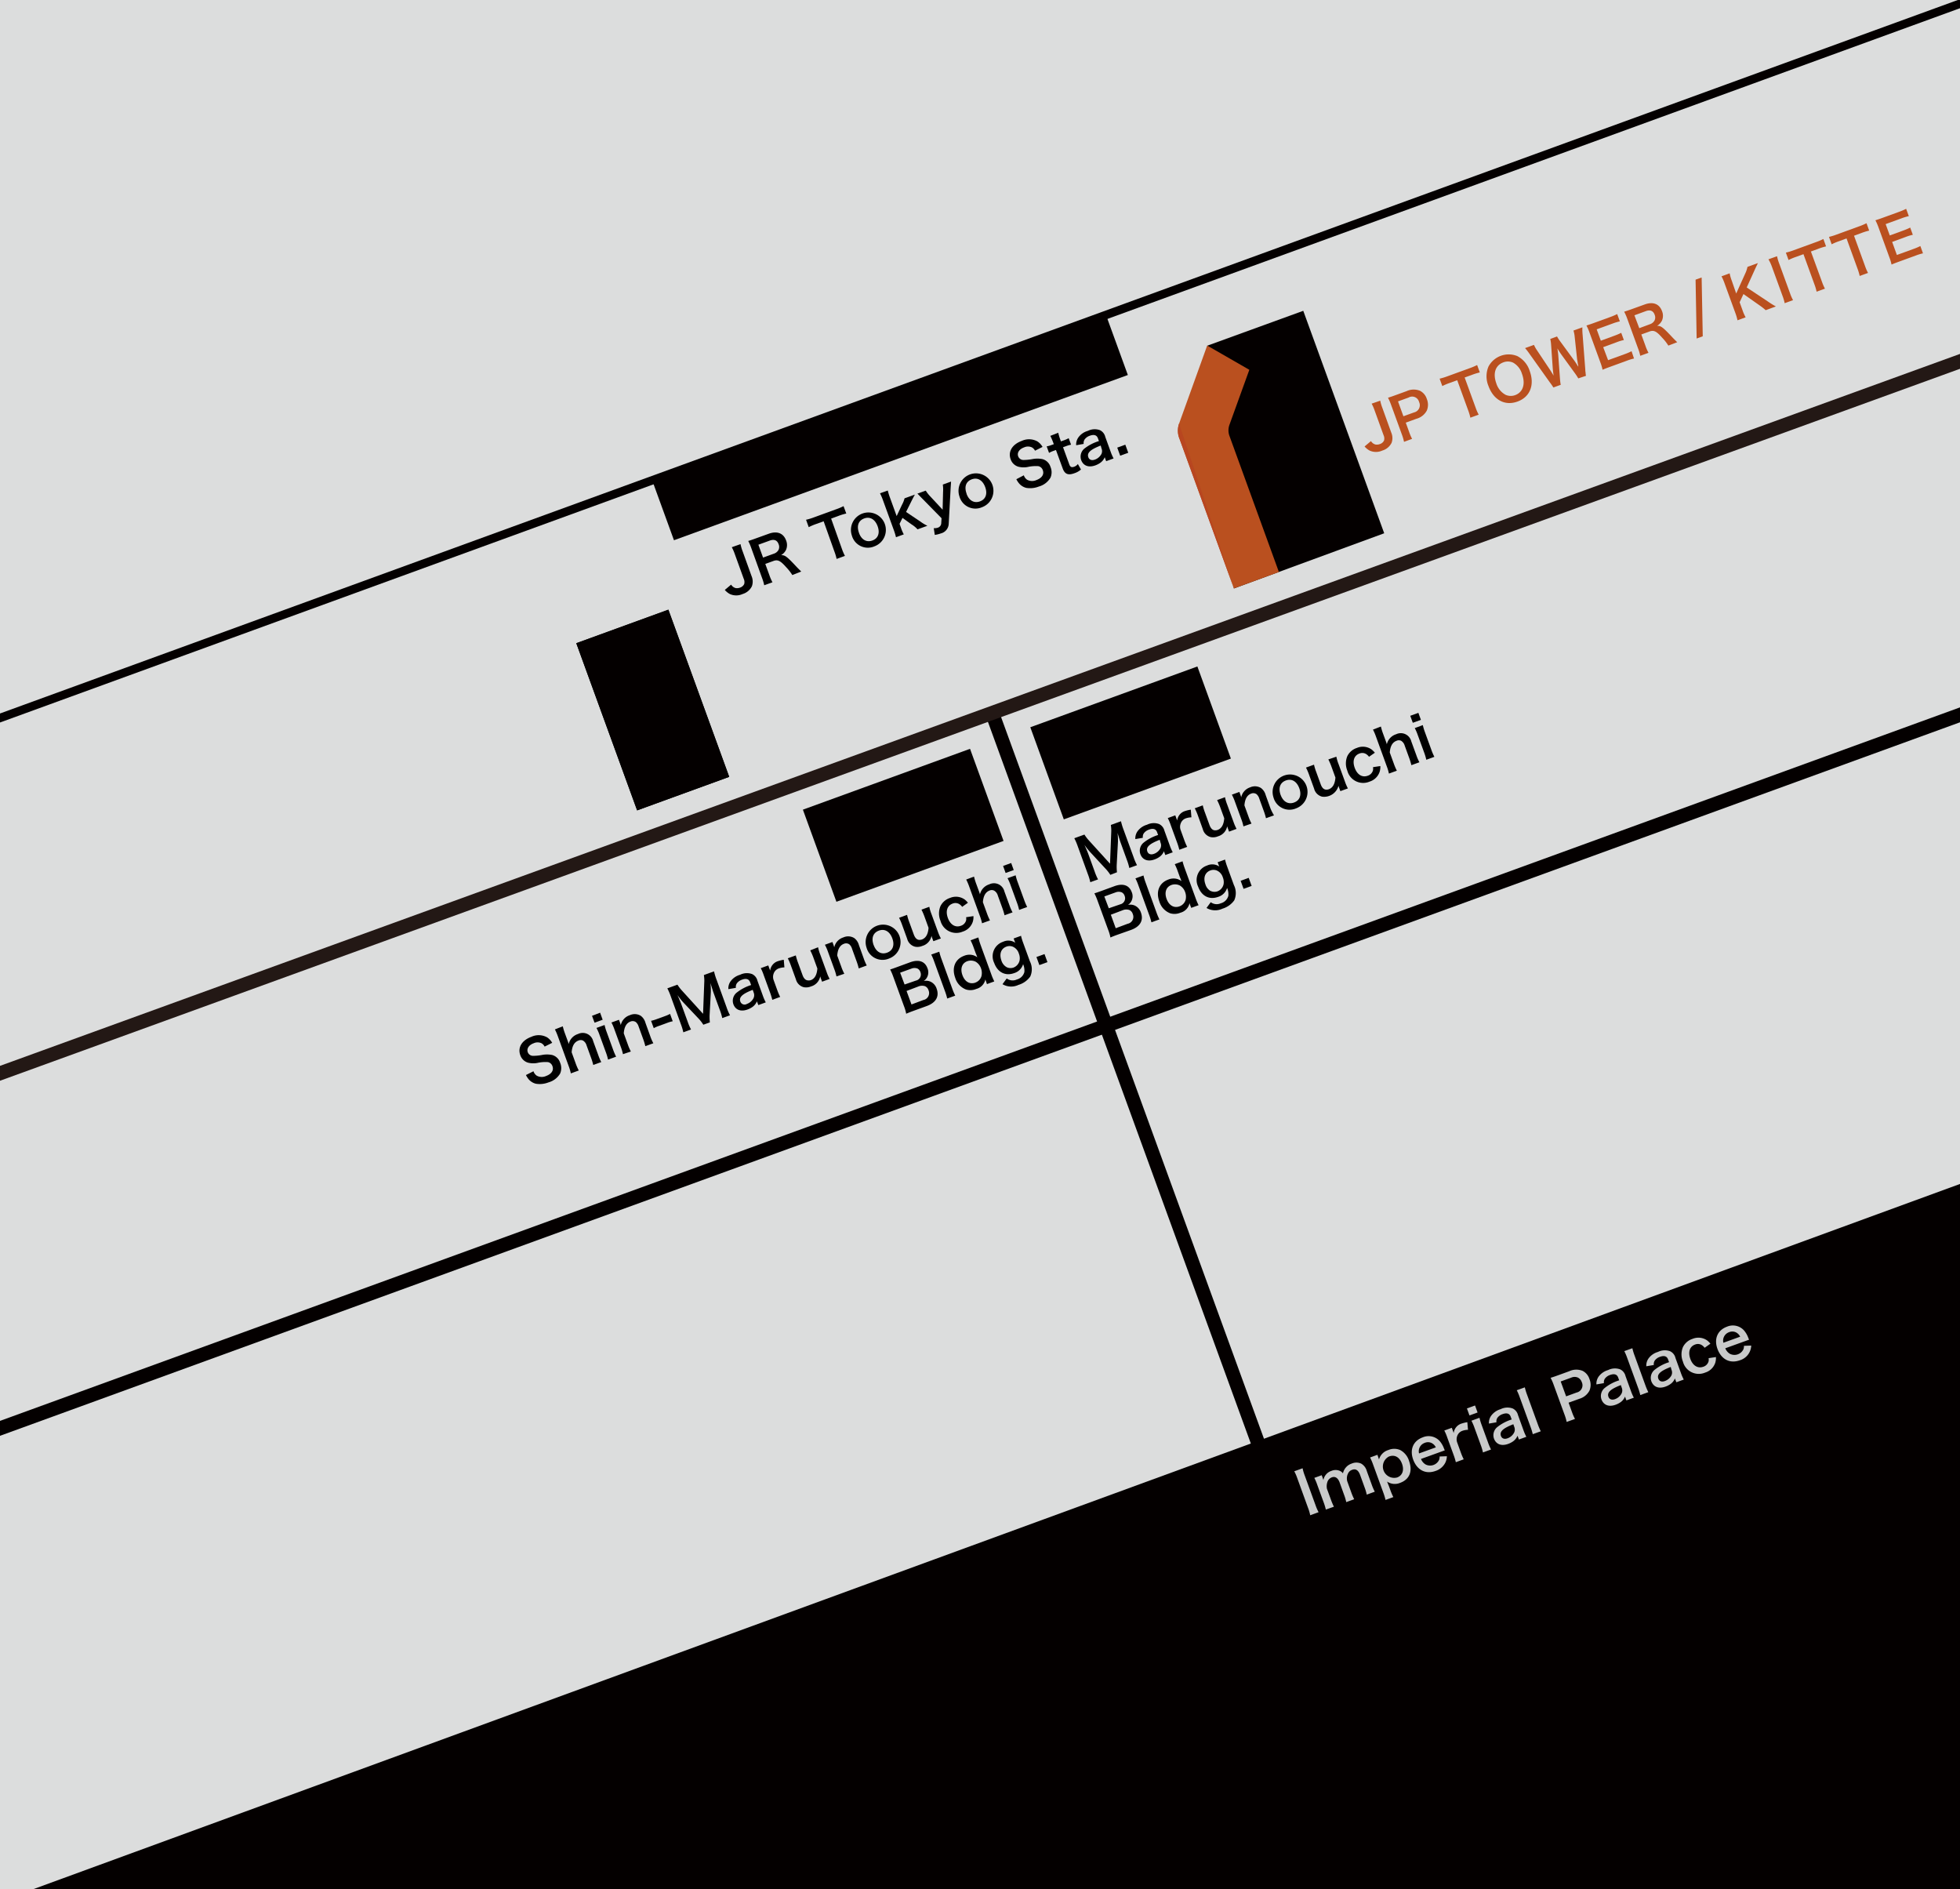 <svg xmlns="http://www.w3.org/2000/svg" xmlns:xlink="http://www.w3.org/1999/xlink" viewBox="0 0 440 424"><defs><style>.cls-1{fill:none;}.cls-2{isolation:isolate;}.cls-3{clip-path:url(#clip-path);}.cls-4{fill:#dcdddd;}.cls-5,.cls-6{fill:#040000;}.cls-10,.cls-5,.cls-7{mix-blend-mode:multiply;}.cls-7{fill:#231815;}.cls-8{fill:#ba501f;}.cls-9{fill:#b84620;}.cls-11{fill:#c9caca;}</style><clipPath id="clip-path"><rect class="cls-1" width="440" height="424"/></clipPath></defs><title>en</title><g class="cls-2"><g id="レイヤー_2" data-name="レイヤー 2"><g class="cls-3"><rect class="cls-4" width="440" height="424"/><polygon class="cls-5" points="461.8 425.56 461.8 425.56 -4.25 428.31 461.8 257.76 461.8 425.56"/><rect class="cls-1" x="-70.07" y="34.91" width="511.83" height="390.65"/><rect class="cls-5" x="251.22" y="155.84" width="3.14" height="173.27" transform="translate(-67.75 101.22) rotate(-20.02)"/><polygon class="cls-6" points="454.31 153.56 455.38 156.52 -217.86 401.56 -218.93 398.6 454.31 153.56"/><rect class="cls-7" x="-470.51" y="236.84" width="954.77" height="3.14" transform="translate(-80.99 16.67) rotate(-19.96)"/><rect class="cls-5" x="-699.67" y="198.39" width="1189.78" height="1.9" transform="translate(-74.59 -23.83) rotate(-20.02)"/><rect class="cls-5" x="145.65" y="89.21" width="108.43" height="13.92" transform="translate(-20.84 74.16) rotate(-20)"/><rect class="cls-5" x="182.81" y="174.22" width="39.93" height="22" transform="translate(-51.13 80.54) rotate(-20)"/><rect class="cls-5" x="233.86" y="155.72" width="39.91" height="22" transform="translate(-41.71 96.84) rotate(-19.99)"/><polygon class="cls-5" points="310.74 119.69 277 132.08 271.02 77.59 292.57 69.76 310.74 119.69"/><path class="cls-8" d="M264.69,95.08a4.78,4.78,0,0,0,.08,3.36L277,132.08l10.1-3.69L276,97.84a3.63,3.63,0,0,1,0-2.5L280.46,83,271,77.56Z"/><path class="cls-9" d="M264.69,95.08a4.83,4.83,0,0,0,.13,3.5L277,132.08"/><rect class="cls-5" x="135.54" y="139.39" width="22" height="39.93" transform="translate(-45.67 59.74) rotate(-20)"/><rect class="cls-5" x="135.54" y="139.39" width="22" height="39.93" transform="translate(-45.67 59.74) rotate(-20)"/><rect class="cls-1" width="440" height="424"/><g class="cls-10"><path d="M166.24,122.13a10,10,0,0,0,.48,1.63l2,5.55a3.11,3.11,0,0,1,.07,2.28,3.4,3.4,0,0,1-2.09,1.74,3.44,3.44,0,0,1-2.85,0,4,4,0,0,1-1.14-.92l1.42-1.19a1.73,1.73,0,0,0,1,.77,1.92,1.92,0,0,0,1-.1,1.58,1.58,0,0,0,.93-.79,1.72,1.72,0,0,0-.1-1.19l-2-5.53a10.21,10.21,0,0,0-.68-1.56Z"/><path d="M177.87,129.07a11,11,0,0,0-1.37-1.75c-1.29-1.46-1.89-1.76-2.85-1.42l-1.85.67.92,2.53a10.58,10.58,0,0,0,.69,1.59l-1.85.67a10.44,10.44,0,0,0-.49-1.65L168.65,123a11.69,11.69,0,0,0-.68-1.58c.53-.16.92-.29,1.6-.54l3-1.08c1.88-.68,3.3-.14,3.9,1.5a2.73,2.73,0,0,1,0,2.08,2.8,2.8,0,0,1-1.12,1.22c.87,0,1.24.23,3.52,2.68.18.19.73.74,1,1Zm-4.08-4.82a1.78,1.78,0,0,0,1-.87,1.57,1.57,0,0,0,0-1.24c-.32-.89-1-1.17-2-.8l-2.54.92,1.05,2.89Z"/><path d="M189,123.19a11.3,11.3,0,0,0,.68,1.58l-1.87.68a11.09,11.09,0,0,0-.49-1.65L184.9,117l-1.68.61a12.77,12.77,0,0,0-1.67.71l-.6-1.66a12.85,12.85,0,0,0,1.72-.52l4.91-1.79a13.59,13.59,0,0,0,1.79-.75l.61,1.66a13.42,13.42,0,0,0-1.85.57l-1.55.57Z"/><path d="M191.23,120.19a3.92,3.92,0,1,1,5.08,2.43A3.72,3.72,0,0,1,191.23,120.19Zm1.6-.58c.55,1.52,1.69,2.18,3,1.71s1.74-1.69,1.19-3.2-1.67-2.24-3-1.76S192.27,118.06,192.84,119.61Z"/><path d="M199.3,110.1a12.55,12.55,0,0,0,.51,1.65l1.48,4.08,1.19-2.52a6.08,6.08,0,0,0,.58-1.46l2.32-.84c-.48.89-.48.89-.83,1.59l-1.15,2.31,3.14,2.1a9.57,9.57,0,0,0,1.65,1l-2.21.8a6.31,6.31,0,0,0-1.33-1.1l-2.05-1.47-.66,1.34.29.81a9.9,9.9,0,0,0,.66,1.55l-1.75.64a13.07,13.07,0,0,0-.5-1.64l-2.41-6.63a12.08,12.08,0,0,0-.68-1.59Z"/><path d="M207.21,112.08c-1-1-1-1.06-1.27-1.28l1.88-.68a7.71,7.71,0,0,0,1,1.28l2.79,3,.1-4a7.69,7.69,0,0,0-.06-1.64l1.85-.67c0,.19-.05.78-.11,1.78l-.41,7.66a2.33,2.33,0,0,1-1.78,2.2,6.69,6.69,0,0,1-1.35.33l-.23-1.52a2.15,2.15,0,0,0,.94-.11,1.1,1.1,0,0,0,.74-1l.07-1.11Z"/><path d="M215.38,111.41a3.92,3.92,0,1,1,5.08,2.43A3.72,3.72,0,0,1,215.38,111.41Zm1.6-.58c.55,1.52,1.69,2.18,3,1.71s1.74-1.69,1.19-3.2-1.67-2.24-3-1.76S216.42,109.27,217,110.82Z"/><path d="M229.84,106.68a1.88,1.88,0,0,0,.74,1,2.34,2.34,0,0,0,2.08.07c1.24-.45,1.78-1.28,1.44-2.21a1.34,1.34,0,0,0-1-.91,8.34,8.34,0,0,0-2.38.18,4.71,4.71,0,0,1-2.15-.07,2.6,2.6,0,0,1-1.69-1.66c-.63-1.72.36-3.34,2.49-4.12a3.89,3.89,0,0,1,3.54.13,3.59,3.59,0,0,1,1.13,1.22l-1.69.85a1.74,1.74,0,0,0-.69-.74,2.09,2.09,0,0,0-1.77,0c-1.08.39-1.61,1.2-1.32,2a1.26,1.26,0,0,0,1.25.82,11.39,11.39,0,0,0,1.91-.19,5.81,5.81,0,0,1,2.3,0,2.6,2.6,0,0,1,1.8,1.76,3.07,3.07,0,0,1,0,2.39,4.38,4.38,0,0,1-2.62,2,5.31,5.31,0,0,1-2.84.3,3.11,3.11,0,0,1-1.6-1,4.53,4.53,0,0,1-.61-.94Z"/><path d="M237.56,97.13a14.08,14.08,0,0,0,.47,1.56l.14.38.52-.19a7.3,7.3,0,0,0,1.22-.53l.53,1.46a7,7,0,0,0-1.24.37l-.56.2,1.4,3.84c.22.61.53.75,1.12.53a1.74,1.74,0,0,0,.81-.6l.7,1.23a4.14,4.14,0,0,1-1.46.83c-1.42.52-2.18.22-2.65-1.08L237.05,101l-.47.17a6.82,6.82,0,0,0-1.08.48l-.53-1.46a5.82,5.82,0,0,0,1.14-.33l.46-.16-.14-.38a15.1,15.1,0,0,0-.64-1.49Z"/><path d="M248,102.62a2.84,2.84,0,0,1-1,1.26,4.63,4.63,0,0,1-1.1.57c-1.51.55-2.72.1-3.19-1.2a2.34,2.34,0,0,1,.67-2.52A10,10,0,0,1,246.7,99l-.23-.63c-.26-.72-.88-.91-1.82-.57a2.38,2.38,0,0,0-1.16.83,1.43,1.43,0,0,0-.21,1l-1.69.3a2.75,2.75,0,0,1,.48-1.73,3.91,3.91,0,0,1,2.14-1.49,3.42,3.42,0,0,1,2.71-.16,2.22,2.22,0,0,1,1.2,1.5l1.21,3.34a10.82,10.82,0,0,0,.66,1.51l-1.67.61ZM247.1,100c-2.35.91-3.13,1.66-2.78,2.63.21.58.77.78,1.47.53a2.68,2.68,0,0,0,1.48-1.28,1.58,1.58,0,0,0,0-1.25Z"/><path d="M251.47,102.28l-.66-1.81,1.81-.66.66,1.81Z"/></g><path class="cls-8" d="M309.85,89.93a9.92,9.92,0,0,0,.48,1.63l2,5.55a3.12,3.12,0,0,1,.07,2.28,3.39,3.39,0,0,1-2.09,1.74,3.45,3.45,0,0,1-2.85,0,4.09,4.09,0,0,1-1.13-.92L307.77,99a1.71,1.71,0,0,0,1,.77,1.91,1.91,0,0,0,1-.1,1.56,1.56,0,0,0,.93-.79,1.71,1.71,0,0,0-.1-1.19l-2-5.53a10,10,0,0,0-.68-1.56Z"/><path class="cls-8" d="M315.19,99.17a11,11,0,0,0-.48-1.64l-2.44-6.7a12.35,12.35,0,0,0-.68-1.56c.54-.17.93-.3,1.59-.54l2.59-.94a3.76,3.76,0,0,1,3-.08,3.08,3.08,0,0,1,1.54,1.85,3.37,3.37,0,0,1,0,2.58A3.74,3.74,0,0,1,317.95,94l-2.37.86.75,2.07A10.43,10.43,0,0,0,317,98.5Zm2.24-6.6a1.66,1.66,0,0,0,1.14-2.34,1.6,1.6,0,0,0-2.36-1l-2.37.86,1.21,3.34Z"/><path class="cls-8" d="M331.26,91.49a11.29,11.29,0,0,0,.69,1.58l-1.87.68a11.61,11.61,0,0,0-.49-1.65l-2.46-6.76-1.68.61a13.57,13.57,0,0,0-1.67.7l-.6-1.66a13.28,13.28,0,0,0,1.72-.52l4.91-1.79a13.55,13.55,0,0,0,1.79-.75l.6,1.66a14.15,14.15,0,0,0-1.85.58l-1.55.56Z"/><path class="cls-8" d="M340.61,79.92a5.7,5.7,0,0,1,2.8,3.36c1.14,3.14.06,5.83-2.75,6.85s-5.36-.34-6.51-3.48a5.66,5.66,0,0,1,0-4.38,5.14,5.14,0,0,1,6.46-2.35Zm1.06,4a4.26,4.26,0,0,0-2-2.53,2.83,2.83,0,0,0-2.18-.06c-1.79.65-2.4,2.47-1.58,4.72a4.36,4.36,0,0,0,2.07,2.56,2.84,2.84,0,0,0,2.2.06C341.91,88,342.5,86.19,341.67,83.91Z"/><path class="cls-8" d="M354.31,84.93a12.64,12.64,0,0,0-.75-1.15l-3-4.13a16.53,16.53,0,0,1-.94-1.45c.12.76.18,1.28.21,1.72l.37,5.09a10.63,10.63,0,0,0,.17,1.36l-1.65.6a13.78,13.78,0,0,0-.8-1.15l-4.56-6.4a13.44,13.44,0,0,0-1-1.29l2-.72a7.37,7.37,0,0,0,.71,1.26l2.87,4.3c.23.35.59.93.83,1.34-.12-.83-.16-1.21-.19-1.59l-.37-5.28a8.4,8.4,0,0,0-.19-1.36l1.52-.56a9.11,9.11,0,0,0,.74,1.14l3.13,4.27c.2.29.36.51.89,1.37,0-.31,0-.31-.12-.77,0-.21-.11-.73-.13-.85l-.55-5.09a7,7,0,0,0-.27-1.4l2-.72a11.85,11.85,0,0,0,.05,1.65l.6,7.82c0,.38.06.63.07.75a3.22,3.22,0,0,0,.09.66Z"/><path class="cls-8" d="M366.82,80.47a11.27,11.27,0,0,0-1.63.5l-3.87,1.41c-.74.27-1.07.4-1.56.61a10.75,10.75,0,0,0-.5-1.67l-2.44-6.7a11.51,11.51,0,0,0-.68-1.56c.5-.16.83-.26,1.59-.54l3.74-1.36a13.47,13.47,0,0,0,1.57-.67l.6,1.64a12.14,12.14,0,0,0-1.63.49l-3.57,1.3.93,2.55,3-1.1a14,14,0,0,0,1.58-.67l.59,1.62a10.14,10.14,0,0,0-1.64.5l-3,1.1L361,80.84l3.72-1.35a13.21,13.21,0,0,0,1.55-.66Z"/><path class="cls-8" d="M374.53,77.57a10.67,10.67,0,0,0-1.37-1.75c-1.29-1.47-1.89-1.77-2.85-1.42l-1.85.67.92,2.53a10.07,10.07,0,0,0,.69,1.59l-1.85.67a10,10,0,0,0-.49-1.65l-2.43-6.68a11.76,11.76,0,0,0-.69-1.57c.53-.17.92-.29,1.6-.54l3-1.08c1.88-.69,3.3-.14,3.9,1.5a2.72,2.72,0,0,1,0,2.08A2.82,2.82,0,0,1,372,73.13c.87,0,1.23.23,3.52,2.68.18.19.73.74,1,1Zm-4.08-4.82a1.77,1.77,0,0,0,1-.87,1.57,1.57,0,0,0,0-1.24c-.32-.89-1-1.17-2-.8l-2.54.93L368,73.66Z"/><path class="cls-8" d="M382,62.28l.25,13.2-1.37.5-.24-13.21Z"/><path class="cls-8" d="M396.86,67.66a17.39,17.39,0,0,0,1.81,1.12l-2.29.84a12.78,12.78,0,0,0-1.26-1L391.39,66l-.86,1.84.66,1.82a9,9,0,0,0,.69,1.56l-1.83.67a11.47,11.47,0,0,0-.48-1.64l-2.43-6.67a10.94,10.94,0,0,0-.68-1.56l1.83-.67a9.45,9.45,0,0,0,.47,1.64l1,2.89,2-4.43a6.57,6.57,0,0,0,.53-1.55l2.34-.85c-.23.49-.49,1-.84,1.79l-1.67,3.68Z"/><path class="cls-8" d="M398.93,57.51a9.67,9.67,0,0,0,.48,1.63l2.43,6.67a10.19,10.19,0,0,0,.68,1.56l-1.88.68a9.86,9.86,0,0,0-.48-1.64l-2.43-6.67A9.84,9.84,0,0,0,397,58.2Z"/><path class="cls-8" d="M409,63.21a11.34,11.34,0,0,0,.68,1.58l-1.87.68a11.38,11.38,0,0,0-.49-1.65l-2.46-6.77-1.68.61a12.85,12.85,0,0,0-1.67.7l-.6-1.66a13.19,13.19,0,0,0,1.72-.52l4.91-1.79a14.05,14.05,0,0,0,1.79-.75l.6,1.66a13.9,13.9,0,0,0-1.85.58l-1.55.57Z"/><path class="cls-8" d="M418.67,59.68a11.32,11.32,0,0,0,.68,1.58l-1.87.68a11.69,11.69,0,0,0-.49-1.65l-2.46-6.77-1.67.61a13.12,13.12,0,0,0-1.67.7l-.6-1.66a13.2,13.2,0,0,0,1.72-.53l4.91-1.79a13.68,13.68,0,0,0,1.79-.75l.6,1.66a14,14,0,0,0-1.85.58l-1.55.57Z"/><path class="cls-8" d="M431.69,56.86a11.43,11.43,0,0,0-1.63.5l-3.87,1.41c-.74.27-1.07.4-1.56.61a10.43,10.43,0,0,0-.5-1.67L421.69,51a12,12,0,0,0-.68-1.56c.5-.16.83-.26,1.59-.54l3.74-1.36a14.34,14.34,0,0,0,1.57-.67l.6,1.64a11.67,11.67,0,0,0-1.63.49l-3.57,1.3.93,2.55,3-1.1a14.11,14.11,0,0,0,1.58-.67l.59,1.62a10.27,10.27,0,0,0-1.64.5l-3,1.1,1.06,2.93,3.72-1.35a12.61,12.61,0,0,0,1.55-.66Z"/><path class="cls-11" d="M292.42,329.55a9.93,9.93,0,0,0,.48,1.63l2.43,6.67a10.1,10.1,0,0,0,.68,1.56l-1.88.69a9.81,9.81,0,0,0-.48-1.64l-2.42-6.67a9.77,9.77,0,0,0-.68-1.56Z"/><path class="cls-11" d="M297.64,338.82a13.47,13.47,0,0,0-.5-1.64l-1.42-3.89a11,11,0,0,0-.67-1.58l1.66-.6.23.63c0,.07.1.26.15.46a2.67,2.67,0,0,1,1.85-2.08,2.36,2.36,0,0,1,1.8,0,1.72,1.72,0,0,1,.74.57,3,3,0,0,1,.69-1.36,2.88,2.88,0,0,1,1.27-.83,2.62,2.62,0,0,1,2.12,0,2.73,2.73,0,0,1,1.27,1.67l1.11,3.06a10.9,10.9,0,0,0,.69,1.58l-1.81.66a10.55,10.55,0,0,0-.49-1.65l-1-2.77c-.4-1.09-1-1.45-1.79-1.15a1.54,1.54,0,0,0-.88.74,2.5,2.5,0,0,0-.22,1.82l.89,2.46a13.25,13.25,0,0,0,.67,1.58l-1.78.65a11,11,0,0,0-.49-1.65l-1-2.78c-.38-1-1-1.42-1.77-1.12a1.64,1.64,0,0,0-1,1.11,3,3,0,0,0-.08,1.43l.9,2.46a13.4,13.4,0,0,0,.67,1.58Z"/><path class="cls-11" d="M309.43,327.16a4.36,4.36,0,0,1,.14.43,3.08,3.08,0,0,1,2.09-2.13,3.39,3.39,0,0,1,2.67,0,4.11,4.11,0,0,1,2,2.49c.83,2.28.08,4.11-2,4.87a3.09,3.09,0,0,1-2.94-.28c.05.15.05.15.16.39,0,.09.13.31.21.53l.34.94a13,13,0,0,0,.69,1.62l-1.75.64a14.36,14.36,0,0,0-.51-1.67l-2.27-6.23a13.8,13.8,0,0,0-.69-1.63l1.65-.6Zm2.42-.27a2.54,2.54,0,0,0,1.78,4.73c1.21-.44,1.64-1.63,1.1-3.1S313.1,326.44,311.85,326.9Z"/><path class="cls-11" d="M319,327.46a2.48,2.48,0,0,0,1,1.22,2.23,2.23,0,0,0,3.06-1,1.93,1.93,0,0,0,.12-.77l1.63-.06a3.62,3.62,0,0,1-.34,1.42,3.73,3.73,0,0,1-2.2,1.88c-2.19.8-4.12-.16-5-2.48s0-4.29,2.12-5.06a3.35,3.35,0,0,1,3.8.83,5.46,5.46,0,0,1,1,1.75l.15.34Zm3.33-2.6a2.07,2.07,0,0,0-1-1,1.89,1.89,0,0,0-1.52,0,2,2,0,0,0-1.25,2.36Z"/><path class="cls-11" d="M329.55,320.92a4,4,0,0,0-1.18.2,1.89,1.89,0,0,0-1.22,1.13,2.13,2.13,0,0,0-.06,1.42l.83,2.29a13.92,13.92,0,0,0,.67,1.58l-1.77.65a14,14,0,0,0-.5-1.64l-1.42-3.89a10.23,10.23,0,0,0-.67-1.58l1.69-.61.42,1.17a2.53,2.53,0,0,1,1.86-2.15,7.09,7.09,0,0,1,1.2-.28Z"/><path class="cls-11" d="M331.13,315.46l.57,1.57-1.82.66-.57-1.57Zm1,2.76a12.41,12.41,0,0,0,.5,1.65l1.41,3.87a13,13,0,0,0,.68,1.6l-1.81.66a11.83,11.83,0,0,0-.49-1.65L331,320.45a11.1,11.1,0,0,0-.68-1.57Z"/><path class="cls-11" d="M340.67,322.25a2.87,2.87,0,0,1-1,1.26,4.63,4.63,0,0,1-1.1.57c-1.51.55-2.72.1-3.19-1.2a2.34,2.34,0,0,1,.67-2.51,9.93,9.93,0,0,1,3.31-1.77l-.23-.63c-.26-.72-.88-.91-1.82-.57a2.37,2.37,0,0,0-1.16.83,1.43,1.43,0,0,0-.21,1l-1.69.29a2.73,2.73,0,0,1,.48-1.73,4,4,0,0,1,2.14-1.5,3.43,3.43,0,0,1,2.71-.16,2.22,2.22,0,0,1,1.2,1.5l1.21,3.34a10.75,10.75,0,0,0,.66,1.52l-1.67.61Zm-.94-2.58c-2.35.91-3.13,1.66-2.78,2.63.21.58.77.78,1.47.53a2.67,2.67,0,0,0,1.48-1.28,1.57,1.57,0,0,0,.05-1.25Z"/><path class="cls-11" d="M342.31,311.39a12,12,0,0,0,.5,1.65l2.41,6.63a14.06,14.06,0,0,0,.67,1.58l-1.8.65a12.92,12.92,0,0,0-.5-1.64l-2.42-6.64a12,12,0,0,0-.67-1.58Z"/><path class="cls-11" d="M351.7,319.15a10.67,10.67,0,0,0-.48-1.64l-2.44-6.7a12,12,0,0,0-.68-1.56c.54-.17.93-.3,1.59-.54l2.59-.94a3.76,3.76,0,0,1,3-.08,3.08,3.08,0,0,1,1.54,1.85,3.39,3.39,0,0,1,0,2.58,3.74,3.74,0,0,1-2.32,1.85l-2.37.86.75,2.07a10.71,10.71,0,0,0,.69,1.58Zm2.24-6.6a1.66,1.66,0,0,0,1.15-2.34,1.79,1.79,0,0,0-.84-1,1.82,1.82,0,0,0-1.52,0l-2.37.86,1.22,3.34Z"/><path class="cls-11" d="M364.8,313.46a2.81,2.81,0,0,1-1,1.26,4.56,4.56,0,0,1-1.1.57c-1.51.55-2.71.1-3.19-1.2a2.33,2.33,0,0,1,.67-2.51,9.92,9.92,0,0,1,3.31-1.77l-.23-.63c-.26-.72-.88-.91-1.82-.57a2.37,2.37,0,0,0-1.16.83,1.42,1.42,0,0,0-.21,1l-1.69.29a2.77,2.77,0,0,1,.48-1.73,4,4,0,0,1,2.14-1.49,3.44,3.44,0,0,1,2.71-.16,2.22,2.22,0,0,1,1.2,1.5l1.21,3.34a10.76,10.76,0,0,0,.66,1.52l-1.67.61Zm-.94-2.58c-2.35.91-3.13,1.66-2.78,2.63.21.58.77.78,1.47.53a2.67,2.67,0,0,0,1.48-1.28,1.57,1.57,0,0,0,.05-1.25Z"/><path class="cls-11" d="M366.45,302.61a12,12,0,0,0,.5,1.65l2.41,6.63a14.05,14.05,0,0,0,.67,1.58l-1.8.65a12.75,12.75,0,0,0-.5-1.64l-2.42-6.64a11.83,11.83,0,0,0-.67-1.58Z"/><path class="cls-11" d="M376,309.39a2.81,2.81,0,0,1-1,1.26,4.58,4.58,0,0,1-1.1.57c-1.51.55-2.71.1-3.19-1.2a2.33,2.33,0,0,1,.67-2.51,9.88,9.88,0,0,1,3.31-1.77l-.23-.63c-.26-.72-.88-.92-1.82-.57a2.38,2.38,0,0,0-1.16.83,1.43,1.43,0,0,0-.21,1l-1.69.29a2.75,2.75,0,0,1,.48-1.73,3.94,3.94,0,0,1,2.14-1.49,3.42,3.42,0,0,1,2.71-.16,2.21,2.21,0,0,1,1.21,1.5l1.21,3.34a10.61,10.61,0,0,0,.66,1.52l-1.67.61Zm-.94-2.58c-2.35.91-3.13,1.66-2.78,2.63.21.58.77.79,1.47.53a2.69,2.69,0,0,0,1.48-1.28,1.57,1.57,0,0,0,0-1.25Z"/><path class="cls-11" d="M382.67,302.51a2.35,2.35,0,0,0-.66-.62,1.65,1.65,0,0,0-1.48-.11c-1.21.44-1.62,1.67-1.07,3.21s1.68,2.22,2.93,1.77a1.78,1.78,0,0,0,1.17-1.21,1.88,1.88,0,0,0,0-.71l1.65-.25a3.78,3.78,0,0,1-.14,1.24,3.42,3.42,0,0,1-2.27,2.24,3.67,3.67,0,0,1-5-2.46,4.26,4.26,0,0,1,0-3.25,3.62,3.62,0,0,1,2.15-1.85,3.41,3.41,0,0,1,3.26.33,4.42,4.42,0,0,1,.76.75Z"/><path class="cls-11" d="M387.31,302.62a2.5,2.5,0,0,0,1,1.22,2.23,2.23,0,0,0,3.07-1,1.94,1.94,0,0,0,.12-.77l1.63-.06a3.56,3.56,0,0,1-2.55,3.3c-2.19.8-4.12-.16-5-2.48s0-4.29,2.12-5.06a3.36,3.36,0,0,1,3.8.83,5.45,5.45,0,0,1,1,1.75l.15.34Zm3.34-2.6a2.08,2.08,0,0,0-1-1,1.89,1.89,0,0,0-1.52,0,2,2,0,0,0-1.25,2.36Z"/><g class="cls-10"><path d="M249.26,196.36a9.22,9.22,0,0,0-1.16-1.47l-3.33-3.6a15,15,0,0,1-1.32-1.66c.29.64.71,1.63.81,1.91l1.48,4.07a11.85,11.85,0,0,0,.76,1.77l-1.74.63a12.22,12.22,0,0,0-.56-1.85l-2.26-6.22a12.91,12.91,0,0,0-.77-1.8l2.27-.82a9.47,9.47,0,0,0,1,1.31l4.75,5.23.27-7.06a7.53,7.53,0,0,0-.09-1.64l2.28-.83a13.65,13.65,0,0,0,.57,1.87l2.27,6.22a11.61,11.61,0,0,0,.76,1.77l-1.73.63a12.08,12.08,0,0,0-.56-1.85l-1.49-4.11c-.35-1.1-.54-1.74-.59-1.93a16.25,16.25,0,0,1,.09,2l-.27,5a10.41,10.41,0,0,0,.05,1.85Z"/><path d="M261.29,191.07a2.86,2.86,0,0,1-1,1.26,4.62,4.62,0,0,1-1.1.57c-1.51.55-2.71.11-3.19-1.2a2.33,2.33,0,0,1,.67-2.52,9.92,9.92,0,0,1,3.31-1.77l-.23-.63c-.26-.72-.88-.92-1.82-.57a2.4,2.4,0,0,0-1.16.83,1.44,1.44,0,0,0-.21,1l-1.69.29a2.76,2.76,0,0,1,.48-1.73,3.94,3.94,0,0,1,2.14-1.49,3.43,3.43,0,0,1,2.7-.16,2.23,2.23,0,0,1,1.21,1.5l1.21,3.34a11.19,11.19,0,0,0,.66,1.51l-1.67.61Zm-.94-2.58c-2.35.91-3.13,1.66-2.78,2.63.21.58.77.78,1.47.53a2.68,2.68,0,0,0,1.48-1.28,1.57,1.57,0,0,0,0-1.25Z"/><path d="M267.46,183.45a4.1,4.1,0,0,0-1.18.2,1.87,1.87,0,0,0-1.21,1.14,2.1,2.1,0,0,0-.06,1.42l.83,2.29a13.27,13.27,0,0,0,.67,1.58l-1.77.65a13.64,13.64,0,0,0-.5-1.64l-1.42-3.89a10.27,10.27,0,0,0-.67-1.58l1.69-.62.42,1.16a2.53,2.53,0,0,1,1.86-2.15,6.88,6.88,0,0,1,1.2-.28Z"/><path d="M275,178.93a9.62,9.62,0,0,0,.49,1.65l1.42,3.89a11.22,11.22,0,0,0,.68,1.57l-1.68.62-.24-.66c-.07-.19-.08-.22-.18-.54a2.9,2.9,0,0,1-2.06,2.25,2.84,2.84,0,0,1-1.62.18,2.46,2.46,0,0,1-1.79-1.78L268.9,183a12.2,12.2,0,0,0-.69-1.58l1.8-.66a11.61,11.61,0,0,0,.5,1.64l1,2.75c.26.72.62,1.11,1.08,1.2a1.63,1.63,0,0,0,.75-.07c.89-.32,1.38-1.19,1.49-2.62l-.91-2.5a13.69,13.69,0,0,0-.69-1.58Z"/><path d="M279.14,185.48a10.89,10.89,0,0,0-.49-1.65l-1.42-3.89a10.78,10.78,0,0,0-.69-1.58l1.69-.61.24.66a5.68,5.68,0,0,1,.17.54,3,3,0,0,1,2-2.23,2.6,2.6,0,0,1,2.44.15,2.92,2.92,0,0,1,1.05,1.58l1.08,3A10.16,10.16,0,0,0,286,183l-1.8.65a13.48,13.48,0,0,0-.5-1.64l-1-2.75a2.13,2.13,0,0,0-.61-1,1.24,1.24,0,0,0-1.23-.13c-.89.32-1.39,1.21-1.5,2.64l.91,2.5a12.09,12.09,0,0,0,.68,1.58Z"/><path d="M285.89,179a3.92,3.92,0,1,1,5.08,2.43A3.72,3.72,0,0,1,285.89,179Zm1.6-.58c.56,1.52,1.69,2.18,3,1.71s1.74-1.69,1.19-3.2-1.67-2.24-3-1.76S286.93,176.88,287.49,178.43Z"/><path d="M300,169.84a9.5,9.5,0,0,0,.49,1.65l1.42,3.89a10.7,10.7,0,0,0,.68,1.58l-1.69.61-.24-.65c-.07-.19-.08-.22-.18-.54a3.35,3.35,0,0,1-3.68,2.43A2.47,2.47,0,0,1,295,177l-1.14-3.14a12.13,12.13,0,0,0-.68-1.58l1.8-.65a11.81,11.81,0,0,0,.5,1.64l1,2.75c.26.72.61,1.11,1.08,1.2a1.61,1.61,0,0,0,.74-.07c.89-.33,1.38-1.19,1.49-2.63l-.91-2.5a14.32,14.32,0,0,0-.68-1.57Z"/><path d="M307.33,169.86a2.31,2.31,0,0,0-.66-.62,1.66,1.66,0,0,0-1.49-.11c-1.21.44-1.62,1.67-1.06,3.21s1.68,2.23,2.93,1.77a1.77,1.77,0,0,0,1.17-1.21,1.88,1.88,0,0,0,0-.71l1.65-.25a3.7,3.7,0,0,1-.14,1.24,3.44,3.44,0,0,1-2.27,2.25,3.67,3.67,0,0,1-5-2.46,4.26,4.26,0,0,1,0-3.25,3.61,3.61,0,0,1,2.15-1.85,3.41,3.41,0,0,1,3.27.33,4.46,4.46,0,0,1,.76.75Z"/><path d="M310,163.07a12.59,12.59,0,0,0,.51,1.67l.65,1.77c.06.16.08.22.17.54a3.07,3.07,0,0,1,2.09-2.25,2.42,2.42,0,0,1,3.4,1.6l1.14,3.12a10.76,10.76,0,0,0,.68,1.57l-1.8.65a13.82,13.82,0,0,0-.5-1.64l-1-2.75a1.88,1.88,0,0,0-.81-1.09,1.24,1.24,0,0,0-1,0c-.93.34-1.43,1.19-1.54,2.64l.91,2.5a11.81,11.81,0,0,0,.68,1.58l-1.78.65a10.57,10.57,0,0,0-.49-1.65l-2.41-6.63a12.3,12.3,0,0,0-.68-1.59Z"/><path d="M318.41,160l.57,1.57-1.82.66-.57-1.57Zm1,2.75a11.91,11.91,0,0,0,.5,1.66l1.41,3.87a13.26,13.26,0,0,0,.68,1.59l-1.81.66a12,12,0,0,0-.49-1.65L318.28,165a11,11,0,0,0-.68-1.58Z"/><path d="M250.85,209.8c-.72.26-1.07.4-1.57.62a9.3,9.3,0,0,0-.5-1.71L246.33,202a13.08,13.08,0,0,0-.65-1.49c.53-.16.73-.24,1.57-.54l2.93-1.07c1.92-.7,3.31-.22,3.88,1.33a2.35,2.35,0,0,1-.06,2,2.22,2.22,0,0,1-.79.88,2.44,2.44,0,0,1,1.46.11,2.62,2.62,0,0,1,1.46,1.62c.63,1.73-.16,3.13-2.22,3.88Zm.62-6.82a1.4,1.4,0,0,0,1-1.9,1.33,1.33,0,0,0-.66-.8,1.86,1.86,0,0,0-1.33,0l-2.57.93,1,2.65Zm-1,5.36,2.67-1a1.58,1.58,0,0,0,1.16-2.17,1.42,1.42,0,0,0-.79-.93,2.15,2.15,0,0,0-1.5.07l-2.64,1Z"/><path d="M256.7,196.5a12.07,12.07,0,0,0,.5,1.65l2.41,6.63a13.38,13.38,0,0,0,.67,1.58l-1.8.65a12.61,12.61,0,0,0-.5-1.64l-2.42-6.64a12,12,0,0,0-.67-1.58Z"/><path d="M267.19,203.17c-.05-.15-.1-.28-.15-.45a2.82,2.82,0,0,1-2.06,2.14,3.37,3.37,0,0,1-2.3.12,4.08,4.08,0,0,1-2.42-2.64c-.83-2.27,0-4.18,2-4.92a3.13,3.13,0,0,1,2.09-.11,3.38,3.38,0,0,1,.88.45c-.05-.15-.05-.15-.16-.39,0-.08-.13-.32-.21-.53l-.45-1.24a13.18,13.18,0,0,0-.69-1.64l1.75-.64A15.08,15.08,0,0,0,266,195l2.38,6.53a13.91,13.91,0,0,0,.69,1.64l-1.65.6Zm-2.41.26a2.21,2.21,0,0,0,1.37-1.42,3,3,0,0,0-.12-1.84,2.75,2.75,0,0,0-1.19-1.43,2.42,2.42,0,0,0-1.86-.11c-1.2.44-1.63,1.66-1.09,3.13S263.55,203.88,264.79,203.43Z"/><path d="M271.8,202.5a2.23,2.23,0,0,0,2.26.24,2.37,2.37,0,0,0,1.69-1.67,3.57,3.57,0,0,0-.28-1.77,3,3,0,0,1-2,2c-2,.72-3.73-.17-4.5-2.29a3.42,3.42,0,0,1,2-4.74,2.78,2.78,0,0,1,2.76.23,3.18,3.18,0,0,1-.17-.4l-.21-.57,1.66-.6a12.46,12.46,0,0,0,.48,1.58l1.51,4.15a4,4,0,0,1,.07,3.43,5,5,0,0,1-2.64,1.86,3.82,3.82,0,0,1-3.58-.16Zm0-2.52a2,2,0,0,0,1.51.08,2.2,2.2,0,0,0,1.37-1.6,2.79,2.79,0,0,0-.17-1.54,2.43,2.43,0,0,0-1.41-1.56,2,2,0,0,0-1.36,0c-1.24.45-1.67,1.66-1.13,3.14A2.52,2.52,0,0,0,271.79,200Z"/><path d="M279.17,199.5l-.66-1.81,1.81-.66.66,1.81Z"/></g><g class="cls-10"><path d="M119.76,240.44a1.9,1.9,0,0,0,.74,1,2.34,2.34,0,0,0,2.08.07c1.24-.45,1.78-1.28,1.44-2.21a1.35,1.35,0,0,0-1-.91,8.22,8.22,0,0,0-2.38.18,4.75,4.75,0,0,1-2.15-.07,2.61,2.61,0,0,1-1.69-1.67c-.63-1.72.36-3.34,2.49-4.12a3.88,3.88,0,0,1,3.54.13,3.53,3.53,0,0,1,1.13,1.22l-1.7.85a1.74,1.74,0,0,0-.69-.75,2.09,2.09,0,0,0-1.77,0c-1.08.39-1.61,1.21-1.32,2a1.25,1.25,0,0,0,1.26.82,10.42,10.42,0,0,0,1.91-.19,5.92,5.92,0,0,1,2.3,0,2.61,2.61,0,0,1,1.8,1.76,3.08,3.08,0,0,1,0,2.39,4.39,4.39,0,0,1-2.62,2,5.35,5.35,0,0,1-2.84.3,3.1,3.1,0,0,1-1.61-1,4.64,4.64,0,0,1-.61-.95Z"/><path d="M126.34,230.35a12.9,12.9,0,0,0,.51,1.67l.65,1.77c.06.16.08.23.17.54a3.08,3.08,0,0,1,2.09-2.25,2.41,2.41,0,0,1,3.4,1.6l1.14,3.12a10,10,0,0,0,.68,1.58l-1.8.65a14.12,14.12,0,0,0-.5-1.64l-1-2.75a1.84,1.84,0,0,0-.81-1.09,1.21,1.21,0,0,0-1,0c-.93.34-1.43,1.19-1.54,2.64l.91,2.5a11.6,11.6,0,0,0,.69,1.58l-1.78.65a11,11,0,0,0-.49-1.65l-2.41-6.63a12.57,12.57,0,0,0-.68-1.59Z"/><path d="M134.72,227.3l.57,1.58-1.82.66L132.9,228Zm1,2.76a12,12,0,0,0,.5,1.65l1.41,3.87a13.4,13.4,0,0,0,.68,1.59l-1.81.66a11.49,11.49,0,0,0-.49-1.65l-1.42-3.89a10.49,10.49,0,0,0-.69-1.57Z"/><path d="M139.85,236.61a11.25,11.25,0,0,0-.49-1.65l-1.42-3.89a10.64,10.64,0,0,0-.68-1.57l1.69-.61.24.65c.07.19.08.23.17.54a3,3,0,0,1,2.05-2.23,2.6,2.6,0,0,1,2.44.15,2.92,2.92,0,0,1,1.05,1.58l1.08,3a10.41,10.41,0,0,0,.69,1.58l-1.8.65a14.6,14.6,0,0,0-.5-1.64l-1-2.75a2.17,2.17,0,0,0-.61-1,1.24,1.24,0,0,0-1.23-.13c-.89.32-1.4,1.21-1.5,2.64l.91,2.5a11.94,11.94,0,0,0,.68,1.58Z"/><path d="M146.16,229.12a8.39,8.39,0,0,0,1.19-.35l1.92-.7a8.39,8.39,0,0,0,1.15-.5l.6,1.65a7.2,7.2,0,0,0-1.2.35l-1.92.7a7.11,7.11,0,0,0-1.14.5Z"/><path d="M157.89,230a9,9,0,0,0-1.15-1.47L153.4,225a15,15,0,0,1-1.32-1.67c.29.64.71,1.64.81,1.91l1.48,4.06a11.94,11.94,0,0,0,.76,1.77l-1.73.63a12.46,12.46,0,0,0-.56-1.85l-2.26-6.22a13.52,13.52,0,0,0-.77-1.8l2.27-.82a9.32,9.32,0,0,0,1,1.31l4.75,5.23.27-7.06a7.33,7.33,0,0,0-.09-1.64l2.28-.83a13.76,13.76,0,0,0,.57,1.87l2.26,6.22a11.12,11.12,0,0,0,.76,1.77l-1.74.63a12.31,12.31,0,0,0-.56-1.85l-1.5-4.11c-.34-1.1-.54-1.74-.59-1.93a15.76,15.76,0,0,1,.09,2l-.27,5a11.16,11.16,0,0,0,.05,1.85Z"/><path d="M169.92,224.75a2.86,2.86,0,0,1-1,1.26,4.82,4.82,0,0,1-1.1.57c-1.51.55-2.72.11-3.19-1.2a2.35,2.35,0,0,1,.67-2.52,10,10,0,0,1,3.32-1.77l-.23-.63c-.26-.72-.88-.92-1.82-.57a2.37,2.37,0,0,0-1.16.83,1.44,1.44,0,0,0-.21,1l-1.69.29a2.73,2.73,0,0,1,.48-1.73,3.93,3.93,0,0,1,2.14-1.49,3.43,3.43,0,0,1,2.71-.16,2.21,2.21,0,0,1,1.2,1.5l1.21,3.34a10.56,10.56,0,0,0,.66,1.51l-1.67.61Zm-.94-2.58c-2.35.91-3.13,1.66-2.78,2.63a1,1,0,0,0,1.47.53,2.67,2.67,0,0,0,1.48-1.28,1.57,1.57,0,0,0,.05-1.25Z"/><path d="M176.09,217.13a3.83,3.83,0,0,0-1.17.2,1.88,1.88,0,0,0-1.22,1.13,2.12,2.12,0,0,0-.06,1.43l.83,2.29a13.69,13.69,0,0,0,.67,1.58l-1.77.65a14.67,14.67,0,0,0-.5-1.64l-1.42-3.89a10.3,10.3,0,0,0-.67-1.58l1.69-.61.42,1.16a2.53,2.53,0,0,1,1.86-2.15,6.84,6.84,0,0,1,1.2-.28Z"/><path d="M183.65,212.61a9.35,9.35,0,0,0,.49,1.64l1.42,3.89a10.55,10.55,0,0,0,.68,1.58l-1.69.62-.24-.65c-.07-.19-.08-.22-.18-.54a2.89,2.89,0,0,1-2.06,2.25,2.86,2.86,0,0,1-1.62.18,2.46,2.46,0,0,1-1.78-1.78l-1.14-3.14a11.66,11.66,0,0,0-.68-1.57l1.8-.65a12,12,0,0,0,.5,1.64l1,2.75c.26.72.61,1.11,1.08,1.2A1.66,1.66,0,0,0,182,220c.89-.32,1.38-1.19,1.49-2.62l-.91-2.5a13.62,13.62,0,0,0-.69-1.57Z"/><path d="M187.78,219.16a10.93,10.93,0,0,0-.49-1.65l-1.42-3.89a10.82,10.82,0,0,0-.69-1.57l1.69-.62.24.65a5.53,5.53,0,0,1,.17.55,3,3,0,0,1,2.05-2.23,2.6,2.6,0,0,1,2.44.15,2.92,2.92,0,0,1,1.05,1.58l1.08,3a10.2,10.2,0,0,0,.68,1.57l-1.8.66a14.3,14.3,0,0,0-.5-1.64l-1-2.75a2.17,2.17,0,0,0-.6-1,1.24,1.24,0,0,0-1.23-.13c-.89.32-1.4,1.21-1.5,2.64l.91,2.5a11.8,11.8,0,0,0,.68,1.58Z"/><path d="M194.53,212.7a3.92,3.92,0,1,1,5.08,2.43A3.72,3.72,0,0,1,194.53,212.7Zm1.6-.58c.55,1.52,1.69,2.18,3,1.71s1.74-1.69,1.19-3.2-1.67-2.24-3-1.76S195.56,210.56,196.12,212.12Z"/><path d="M208.62,203.53a9.45,9.45,0,0,0,.49,1.64l1.42,3.89a10.8,10.8,0,0,0,.69,1.58l-1.69.61-.24-.65c-.07-.19-.08-.22-.18-.54a2.9,2.9,0,0,1-2.06,2.25,2.82,2.82,0,0,1-1.62.18,2.45,2.45,0,0,1-1.78-1.78l-1.14-3.14a11.78,11.78,0,0,0-.68-1.57l1.8-.66a11.09,11.09,0,0,0,.5,1.64l1,2.75c.26.72.62,1.11,1.08,1.21a1.66,1.66,0,0,0,.75-.07c.89-.33,1.38-1.19,1.49-2.62l-.91-2.51a14.19,14.19,0,0,0-.68-1.57Z"/><path d="M216,203.54a2.41,2.41,0,0,0-.66-.62,1.66,1.66,0,0,0-1.49-.11c-1.21.44-1.62,1.68-1.07,3.21s1.68,2.23,2.93,1.77a1.77,1.77,0,0,0,1.17-1.21,1.85,1.85,0,0,0,0-.71l1.65-.25a3.7,3.7,0,0,1-.14,1.24,3.43,3.43,0,0,1-2.27,2.24,3.67,3.67,0,0,1-5-2.46,4.25,4.25,0,0,1,0-3.25,3.62,3.62,0,0,1,2.15-1.85,3.4,3.4,0,0,1,3.26.33,4.5,4.5,0,0,1,.76.75Z"/><path d="M218.66,196.75a12.89,12.89,0,0,0,.51,1.67l.65,1.77a5.52,5.52,0,0,1,.17.55,3.08,3.08,0,0,1,2.09-2.25,2.41,2.41,0,0,1,3.4,1.6l1.14,3.12a10.44,10.44,0,0,0,.69,1.57l-1.8.65a14.56,14.56,0,0,0-.5-1.64L224,201a1.84,1.84,0,0,0-.81-1.09,1.21,1.21,0,0,0-1-.05c-.93.34-1.43,1.19-1.54,2.64l.91,2.5a11.81,11.81,0,0,0,.68,1.58l-1.78.65a11,11,0,0,0-.49-1.65L217.58,199a12.37,12.37,0,0,0-.68-1.59Z"/><path d="M227,193.7l.57,1.58-1.82.66-.57-1.58Zm1,2.76a11.57,11.57,0,0,0,.5,1.65l1.41,3.87a13.35,13.35,0,0,0,.68,1.59l-1.81.66a11.35,11.35,0,0,0-.49-1.65l-1.42-3.89a10.49,10.49,0,0,0-.69-1.58Z"/><path d="M205,226.91c-.72.26-1.07.41-1.57.62a9.25,9.25,0,0,0-.5-1.71l-2.45-6.73a12.46,12.46,0,0,0-.65-1.49c.53-.17.73-.24,1.57-.55l2.92-1.07c1.92-.7,3.32-.22,3.88,1.33a2.37,2.37,0,0,1-.06,2,2.24,2.24,0,0,1-.79.88,2.4,2.4,0,0,1,1.46.11,2.6,2.6,0,0,1,1.46,1.62c.63,1.74-.16,3.13-2.22,3.88Zm.62-6.82a1.4,1.4,0,0,0,1-1.9,1.35,1.35,0,0,0-.65-.8,1.87,1.87,0,0,0-1.33,0l-2.57.93,1,2.65Zm-1,5.36,2.67-1a1.58,1.58,0,0,0,1.16-2.17,1.44,1.44,0,0,0-.79-.93,2.16,2.16,0,0,0-1.51.07l-2.64,1Z"/><path d="M210.86,213.61a12.63,12.63,0,0,0,.5,1.65l2.41,6.63a14.2,14.2,0,0,0,.67,1.58l-1.8.65a12.68,12.68,0,0,0-.5-1.64l-2.42-6.65a11.68,11.68,0,0,0-.67-1.58Z"/><path d="M221.36,220.28c-.05-.15-.1-.28-.15-.45a2.81,2.81,0,0,1-2.06,2.14,3.37,3.37,0,0,1-2.3.12,4.08,4.08,0,0,1-2.42-2.64c-.82-2.27,0-4.18,2-4.92a3.11,3.11,0,0,1,2.09-.12,3.26,3.26,0,0,1,.88.45c-.06-.15-.06-.15-.16-.4,0-.08-.13-.32-.21-.53l-.45-1.24a13.23,13.23,0,0,0-.7-1.64l1.75-.64a15.47,15.47,0,0,0,.51,1.7l2.38,6.53a14.32,14.32,0,0,0,.69,1.64l-1.65.6Zm-2.4.26a2.2,2.2,0,0,0,1.36-1.42,3,3,0,0,0-.12-1.84,2.73,2.73,0,0,0-1.19-1.43,2.42,2.42,0,0,0-1.86-.11c-1.2.44-1.63,1.66-1.09,3.14S217.71,221,219,220.54Z"/><path d="M226,219.61a2.22,2.22,0,0,0,2.26.24,2.37,2.37,0,0,0,1.7-1.67,3.65,3.65,0,0,0-.28-1.77,3,3,0,0,1-2,2c-2,.72-3.73-.17-4.5-2.29a3.42,3.42,0,0,1,2-4.74,2.78,2.78,0,0,1,2.76.23,2.76,2.76,0,0,1-.18-.4l-.21-.57,1.66-.6a12.21,12.21,0,0,0,.48,1.58l1.51,4.15a3.93,3.93,0,0,1,.07,3.43,5,5,0,0,1-2.64,1.86,3.81,3.81,0,0,1-3.58-.16Zm0-2.52a2,2,0,0,0,1.52.08,2.21,2.21,0,0,0,1.37-1.61,2.79,2.79,0,0,0-.17-1.54,2.43,2.43,0,0,0-1.41-1.56,2,2,0,0,0-1.36,0c-1.24.45-1.67,1.66-1.14,3.14A2.55,2.55,0,0,0,226,217.09Z"/><path d="M233.33,216.61l-.66-1.81,1.81-.66.66,1.81Z"/></g></g></g></g></svg>